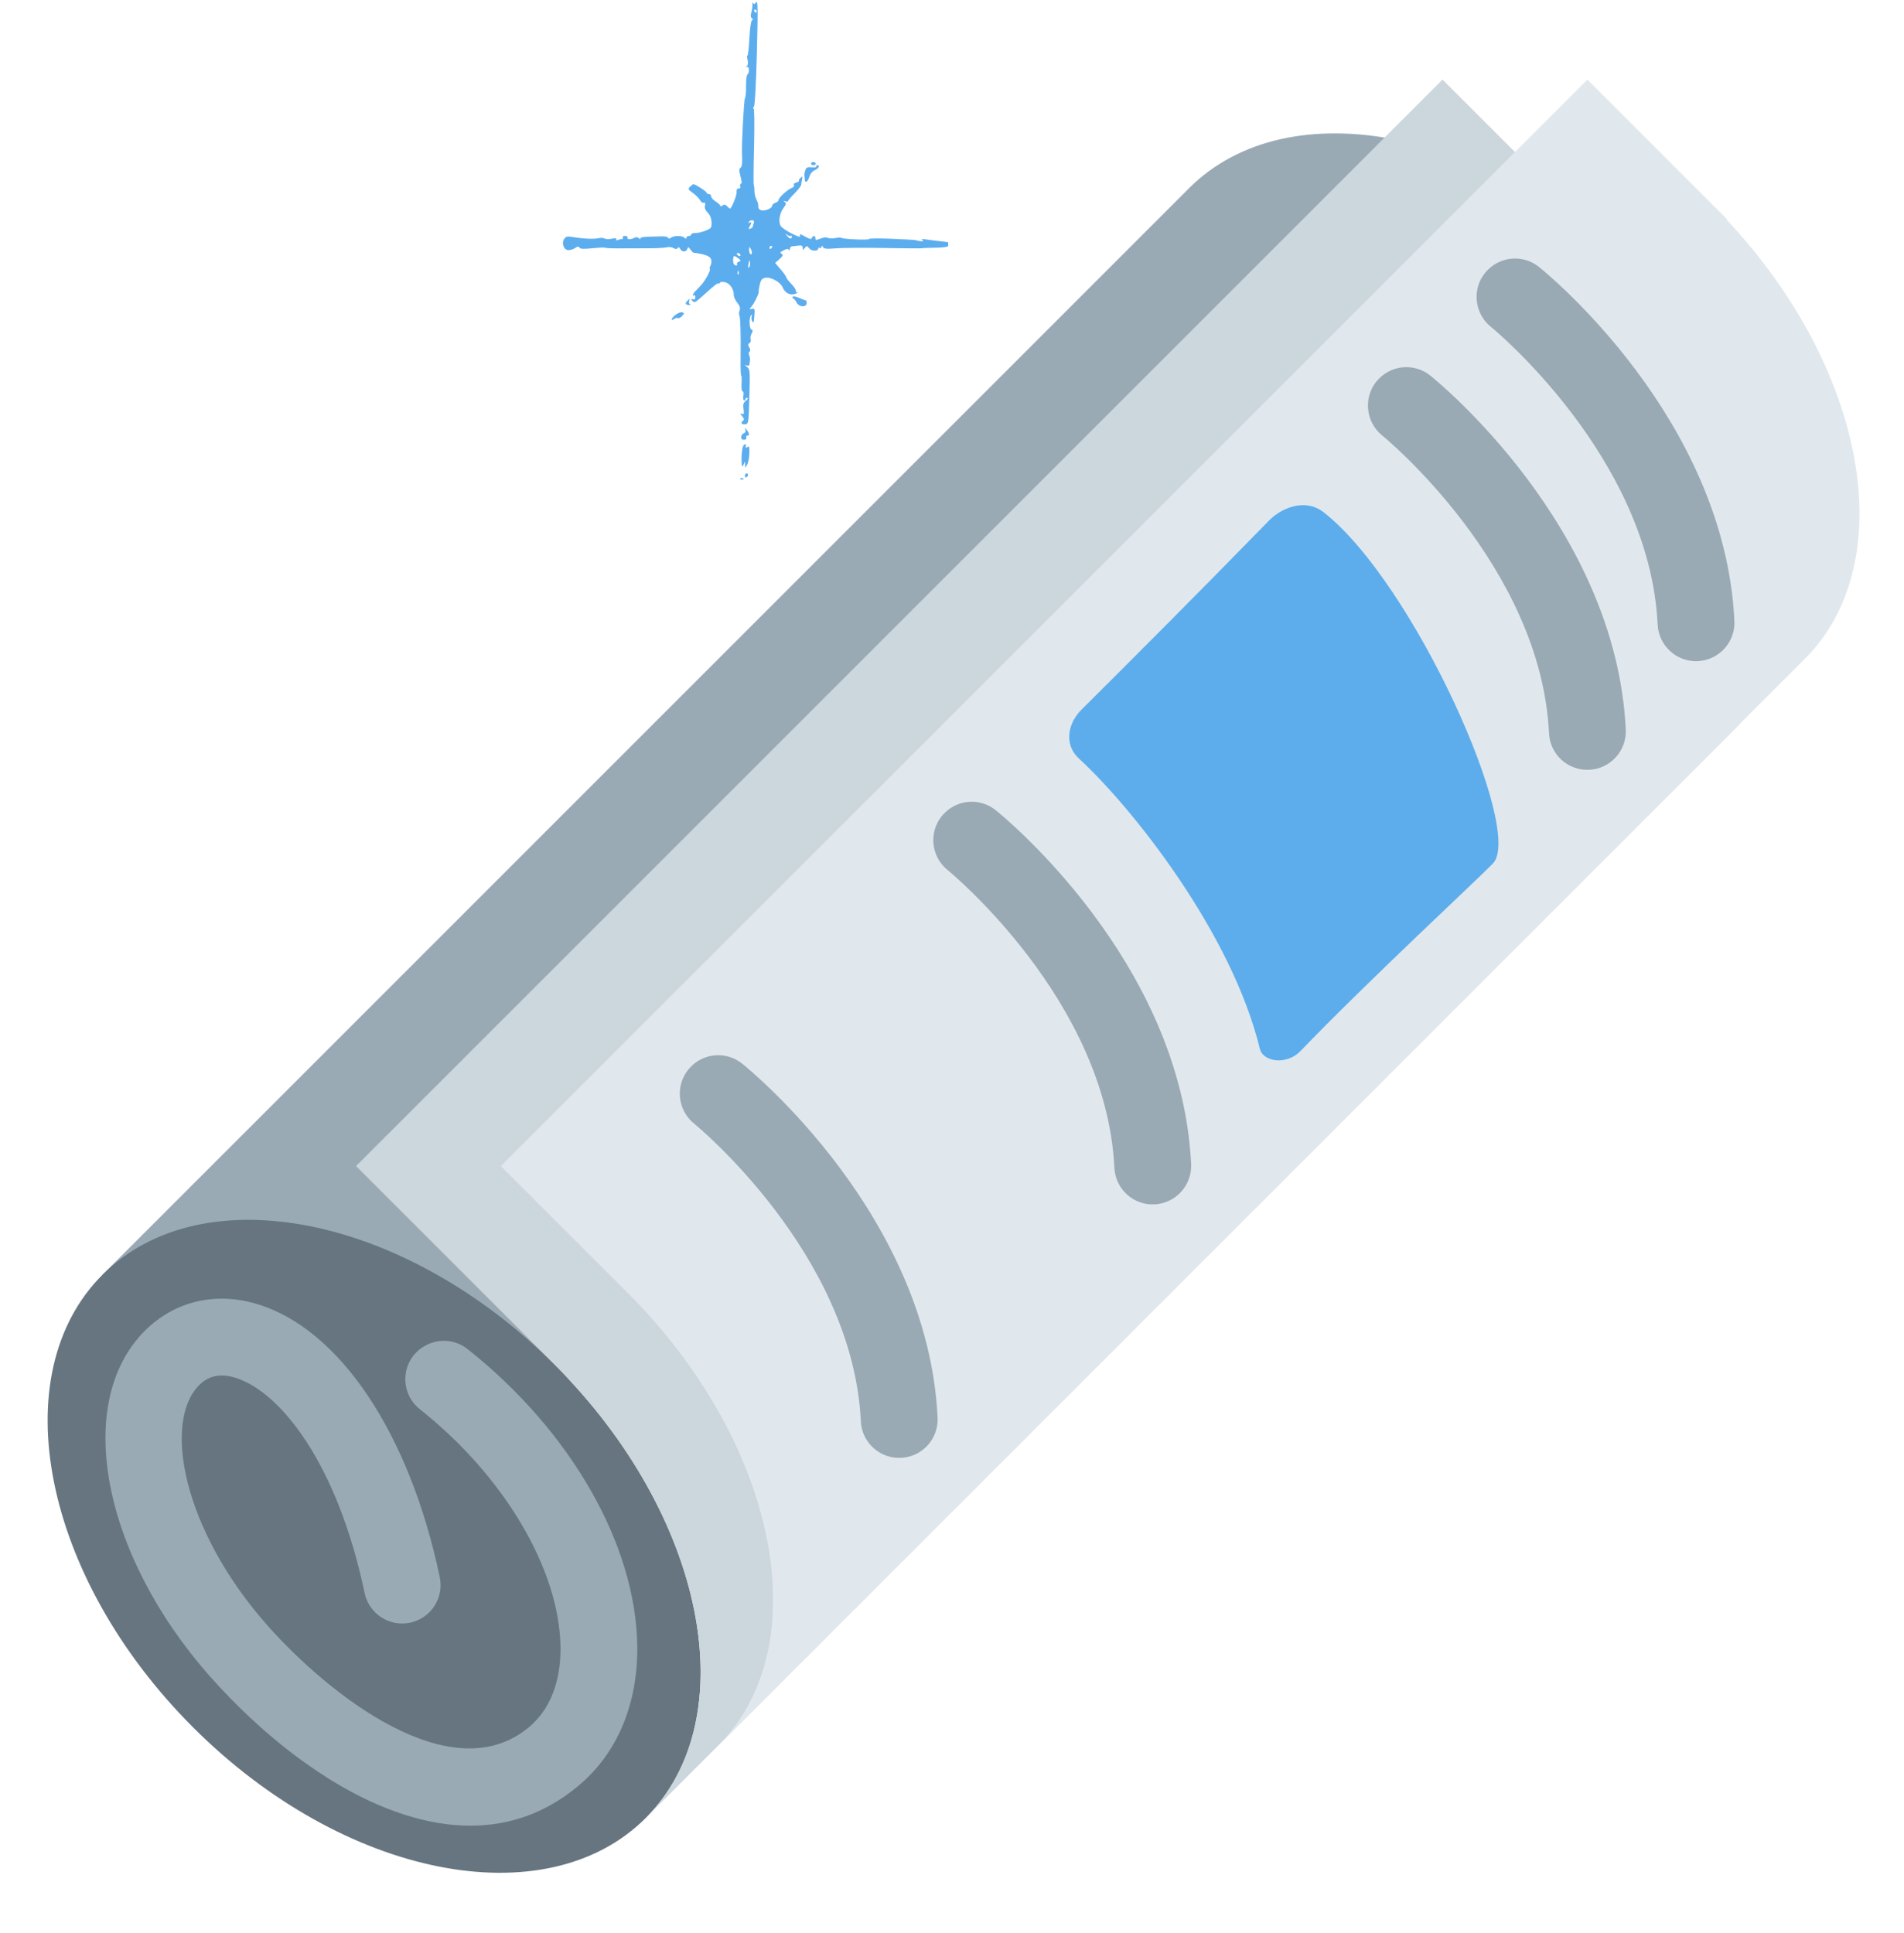 <svg xmlns="http://www.w3.org/2000/svg" xmlns:xlink="http://www.w3.org/1999/xlink" width="329" zoomAndPan="magnify" viewBox="0 0 246.75 250.5" height="334" preserveAspectRatio="xMidYMid meet" version="1.0"><defs><clipPath id="5ad6351d7a"><path d="M 72.73 0 L 122.879 0 L 122.879 62.125 L 72.73 62.125 Z M 72.73 0 " clip-rule="nonzero"/></clipPath></defs><path fill="#99aab5" d="M 214.379 37.867 C 213.836 37.289 213.324 36.699 212.758 36.133 C 193.324 16.691 167.051 11.438 154.094 24.391 L 13.285 165.191 L 50.164 202.066 Z M 214.379 37.867 " fill-opacity="1" fill-rule="nonzero"/><path fill="#66757f" d="M 71.953 176.926 C 52.52 157.484 26.246 152.23 13.285 165.191 C 0.32 178.152 5.578 204.414 25.02 223.848 C 44.461 243.297 70.727 248.547 83.691 235.59 C 96.645 222.629 91.395 196.367 71.953 176.926 Z M 71.953 176.926 " fill-opacity="1" fill-rule="nonzero"/><path fill="#ccd6dd" d="M 214.387 37.867 C 232.453 57.102 237.078 82.215 224.496 94.793 L 83.691 235.59 C 96.652 222.629 91.395 196.371 71.953 176.926 L 46.141 151.113 L 186.945 10.316 L 214.438 37.805 Z M 214.387 37.867 " fill-opacity="1" fill-rule="nonzero"/><path fill="#e1e8ed" d="M 223.773 28.48 C 241.84 47.715 246.473 72.828 233.879 85.406 L 93.074 226.199 C 106.039 213.242 100.789 186.98 81.34 167.539 L 64.91 151.113 L 205.719 10.316 L 223.824 28.422 Z M 223.773 28.48 " fill-opacity="1" fill-rule="nonzero"/><path fill="#99aab5" d="M 18.773 172.457 C 9.469 181.758 13.211 201.469 27.277 217.32 C 39.992 231.641 60.113 243.918 74.973 231.41 C 80.031 227.207 82.695 220.742 82.586 213.258 C 82.402 200.156 73.973 185.434 60.598 174.828 C 58.445 173.117 55.367 173.508 53.602 175.633 C 51.895 177.789 52.254 180.922 54.41 182.625 C 65.344 191.289 72.492 203.375 72.637 213.41 C 72.684 216.555 72.008 220.91 68.574 223.805 C 58.527 232.25 42.574 219.547 34.73 210.723 C 23.605 198.191 21.102 184.211 25.816 179.5 C 27.035 178.277 28.551 177.969 30.43 178.523 C 36.25 180.266 43.703 189.555 47.25 206.434 C 47.812 209.129 50.453 210.855 53.148 210.289 C 55.836 209.719 57.562 207.086 56.992 204.391 C 53.082 185.738 43.996 172.18 33.277 168.98 C 27.879 167.367 22.598 168.641 18.773 172.457 Z M 192.828 34.957 C 192.695 35.086 192.574 35.211 192.461 35.355 C 190.73 37.492 191.074 40.625 193.203 42.352 C 193.41 42.512 213.781 59.203 214.824 80.953 C 214.965 83.695 217.301 85.812 220.035 85.68 C 222.789 85.539 224.898 83.211 224.773 80.469 C 223.512 54.188 200.426 35.375 199.445 34.594 C 197.445 32.988 194.594 33.188 192.828 34.957 Z M 178.742 49.035 C 178.617 49.16 178.496 49.289 178.375 49.434 C 176.652 51.57 176.996 54.703 179.125 56.438 C 179.332 56.594 199.703 73.289 200.746 95.039 C 200.883 97.785 203.215 99.895 205.957 99.762 C 208.703 99.625 210.816 97.293 210.695 94.551 C 209.426 68.27 186.348 49.461 185.367 48.676 C 183.367 47.066 180.512 47.262 178.742 49.035 Z M 122.414 105.359 C 122.293 105.484 122.168 105.609 122.055 105.75 C 120.324 107.887 120.668 111.02 122.801 112.75 C 123.004 112.91 143.375 129.602 144.418 151.352 C 144.559 154.094 146.887 156.219 149.629 156.078 C 152.375 155.938 154.488 153.609 154.367 150.867 C 153.102 124.594 130.02 105.777 129.039 104.992 C 127.039 103.387 124.191 103.578 122.414 105.359 Z M 89.562 138.203 C 89.438 138.332 89.312 138.465 89.199 138.602 C 87.473 140.738 87.816 143.871 89.941 145.605 C 90.156 145.766 110.52 162.457 111.562 184.207 C 111.695 186.945 114.039 189.066 116.777 188.926 C 119.527 188.793 121.637 186.461 121.512 183.715 C 120.242 157.438 97.172 138.629 96.184 137.84 C 94.191 136.238 91.336 136.426 89.562 138.203 Z M 89.562 138.203 " fill-opacity="1" fill-rule="nonzero"/><path fill="#5dadec" d="M 168.551 136.195 C 177.156 127.246 191.719 113.742 193.484 111.895 C 197.551 107.633 183.254 75.578 171.566 66.406 C 169.004 64.395 165.863 66.02 164.516 67.402 C 154.594 77.562 146.707 85.445 140.109 92.012 C 138.578 93.543 137.688 96.332 139.852 98.328 C 146.934 104.859 159.672 121.055 163.27 135.914 C 163.695 137.648 166.773 138.059 168.551 136.195 Z M 168.551 136.195 " fill-opacity="1" fill-rule="nonzero"/><g clip-path="url(#5ad6351d7a)"><path fill="#5cadee" d="M 96.426 62.145 C 96.488 62.258 96.402 62.348 96.227 62.344 C 96.051 62.34 95.91 62.246 95.914 62.133 C 95.918 62.02 96.004 61.93 96.113 61.934 C 96.219 61.938 96.355 62.031 96.426 62.145 Z M 96.395 56.152 C 96.211 56.215 96.059 56.438 96.055 56.641 C 96.047 56.883 96.18 57.008 96.43 56.996 C 96.656 56.984 96.777 56.867 96.723 56.711 C 96.668 56.562 96.727 56.445 96.852 56.449 C 97.164 56.457 97.141 56.199 96.789 55.723 C 96.547 55.391 96.512 55.383 96.609 55.676 C 96.68 55.902 96.598 56.078 96.395 56.152 Z M 96.75 61.34 C 96.637 61.336 96.543 61.477 96.539 61.652 C 96.535 61.824 96.625 61.914 96.738 61.848 C 96.852 61.781 96.945 61.641 96.949 61.535 C 96.953 61.43 96.863 61.34 96.75 61.34 Z M 88.418 40.473 C 88.094 40.34 87.074 41.031 87.062 41.387 C 87.062 41.492 87.195 41.473 87.359 41.34 C 87.527 41.207 87.746 41.156 87.848 41.219 C 87.945 41.285 88.188 41.176 88.379 40.973 C 88.695 40.641 88.699 40.59 88.418 40.473 Z M 89.418 39.418 C 89.285 39.363 89.238 39.164 89.316 38.98 C 89.438 38.688 89.414 38.68 89.121 38.938 C 88.941 39.098 88.832 39.297 88.879 39.383 C 88.93 39.469 89.125 39.535 89.312 39.531 C 89.508 39.527 89.551 39.477 89.418 39.418 Z M 96.875 57.93 C 96.727 58.047 96.621 58.059 96.645 57.957 C 96.734 57.547 96.633 57.449 96.379 57.695 C 96.152 57.922 96.027 59.391 96.152 60.355 C 96.172 60.496 96.266 60.43 96.367 60.207 L 96.555 59.805 L 96.578 60.621 L 96.828 60.219 C 96.965 60 97.094 59.344 97.113 58.766 C 97.141 57.922 97.094 57.758 96.875 57.93 Z M 122.988 31.82 C 122.871 32 122.277 32.094 121.207 32.105 C 120.324 32.113 119.559 32.145 119.5 32.172 C 119.445 32.203 117.242 32.188 114.609 32.141 C 111.977 32.094 109.148 32.113 108.32 32.184 C 107.121 32.285 106.785 32.25 106.648 32.02 C 106.516 31.793 106.473 31.789 106.465 31.996 C 106.457 32.141 106.363 32.203 106.254 32.129 C 106.145 32.059 106.051 32.086 106.047 32.191 C 106.039 32.586 105.195 32.586 104.875 32.191 C 104.578 31.828 104.543 31.824 104.289 32.141 C 104.035 32.461 104.016 32.457 104.02 32.117 C 104.02 31.836 103.895 31.773 103.457 31.832 C 103.148 31.875 102.781 31.914 102.641 31.922 C 102.5 31.926 102.375 32.09 102.359 32.289 C 102.348 32.488 102.297 32.535 102.242 32.395 C 102.156 32.16 101.875 32.234 101.152 32.676 C 101.098 32.707 101.172 32.812 101.316 32.906 C 101.52 33.039 101.449 33.199 101.02 33.578 L 100.453 34.074 L 101.168 34.906 C 101.562 35.363 101.883 35.82 101.883 35.918 C 101.883 36.016 102.191 36.418 102.566 36.809 C 102.941 37.203 103.199 37.598 103.137 37.691 C 103.078 37.781 103.148 37.867 103.293 37.879 C 103.441 37.891 103.332 37.98 103.051 38.086 C 102.402 38.324 101.715 37.961 101.41 37.215 C 101.125 36.531 99.848 35.848 99.148 36.004 C 98.75 36.094 98.59 36.297 98.457 36.879 C 98.363 37.297 98.305 37.711 98.328 37.801 C 98.383 38.027 97.719 39.371 97.344 39.789 C 97.078 40.086 97.09 40.113 97.441 40.031 C 97.785 39.953 97.828 40.039 97.777 40.719 C 97.691 41.852 97.664 41.93 97.469 41.609 C 97.375 41.449 97.352 41.172 97.418 40.996 C 97.492 40.809 97.461 40.746 97.352 40.84 C 97.059 41.094 97.086 42.578 97.383 42.703 C 97.586 42.785 97.59 42.91 97.406 43.23 C 97.273 43.465 97.219 43.801 97.281 43.98 C 97.348 44.16 97.281 44.379 97.133 44.465 C 96.922 44.59 96.918 44.703 97.105 45.031 C 97.258 45.289 97.273 45.484 97.145 45.559 C 97.031 45.625 97.008 45.836 97.09 46.027 C 97.172 46.219 97.223 46.512 97.199 46.68 C 97.18 46.848 97.145 47.094 97.129 47.23 C 97.113 47.375 96.953 47.426 96.746 47.348 C 96.477 47.25 96.492 47.297 96.809 47.547 C 97.199 47.855 97.215 48.062 97.117 51.402 C 97.016 54.898 97.008 54.93 96.555 54.98 C 96.301 55.012 96.098 54.941 96.098 54.828 C 96.102 54.715 96.203 54.562 96.324 54.492 C 96.469 54.41 96.422 54.215 96.188 53.934 C 95.895 53.582 95.887 53.523 96.145 53.625 C 96.41 53.73 96.445 53.625 96.359 53.004 C 96.277 52.41 96.34 52.188 96.676 51.918 C 96.918 51.723 96.988 51.574 96.844 51.566 C 96.703 51.555 96.586 51.648 96.586 51.766 C 96.582 51.887 96.5 51.934 96.406 51.871 C 96.309 51.809 96.281 51.527 96.344 51.246 C 96.402 50.965 96.359 50.73 96.246 50.727 C 96.125 50.727 96.062 50.293 96.102 49.703 C 96.137 49.145 96.117 48.688 96.059 48.684 C 95.996 48.684 95.961 47.648 95.98 46.391 C 96.02 43.328 95.949 41.086 95.809 40.832 C 95.746 40.719 95.766 40.445 95.855 40.223 C 95.969 39.938 95.875 39.641 95.547 39.23 C 95.293 38.906 95.086 38.461 95.094 38.242 C 95.113 37.457 94.566 36.676 93.918 36.562 C 93.582 36.504 93.301 36.535 93.297 36.625 C 93.297 36.719 93.223 36.77 93.141 36.738 C 92.957 36.676 92.641 36.918 91.121 38.301 C 90.117 39.215 89.965 39.293 89.734 38.992 C 89.516 38.711 89.523 38.68 89.785 38.785 C 89.992 38.867 90.098 38.785 90.105 38.539 C 90.109 38.336 90.043 38.211 89.953 38.266 C 89.68 38.426 89.777 38.086 90.102 37.75 C 90.27 37.574 90.594 37.238 90.824 36.996 C 91.352 36.441 92.137 35.016 91.992 34.867 C 91.934 34.805 91.977 34.59 92.09 34.387 C 92.207 34.184 92.23 33.82 92.145 33.582 C 92.008 33.188 91.324 32.938 89.891 32.75 C 89.812 32.738 89.625 32.555 89.473 32.336 C 89.23 31.984 89.188 31.98 89.066 32.277 C 88.891 32.699 88.375 32.691 88.148 32.254 C 88.027 32.023 87.926 31.992 87.824 32.145 C 87.715 32.309 87.562 32.309 87.277 32.148 C 87.059 32.023 86.684 31.977 86.445 32.047 C 86.207 32.117 85.133 32.176 84.055 32.176 C 82.98 32.18 81.293 32.184 80.312 32.188 C 79.328 32.195 78.484 32.156 78.438 32.105 C 78.387 32.059 77.648 32.086 76.793 32.172 C 75.637 32.289 75.195 32.27 75.094 32.09 C 74.988 31.91 74.848 31.922 74.547 32.133 C 74.324 32.293 73.938 32.422 73.68 32.418 C 73.074 32.414 72.734 31.547 73.113 30.973 C 73.336 30.637 73.516 30.598 74.289 30.727 C 75.594 30.945 76.949 31.004 77.57 30.867 C 77.867 30.801 78.219 30.82 78.355 30.91 C 78.492 31 78.914 31.008 79.297 30.934 C 79.77 30.84 79.945 30.863 79.852 31.008 C 79.762 31.145 79.844 31.176 80.07 31.094 C 80.27 31.023 80.52 30.969 80.629 30.973 C 80.738 30.973 80.773 30.883 80.707 30.77 C 80.641 30.656 80.781 30.566 81.02 30.574 C 81.258 30.578 81.391 30.676 81.32 30.785 C 81.156 31.035 81.82 31.059 82.23 30.816 C 82.426 30.699 82.637 30.723 82.828 30.887 C 82.988 31.023 83.066 31.039 83 30.922 C 82.926 30.789 83.273 30.699 83.934 30.684 C 84.516 30.668 85.336 30.645 85.754 30.629 C 86.176 30.617 86.547 30.699 86.582 30.812 C 86.625 30.953 86.746 30.953 86.941 30.812 C 87.348 30.52 88.359 30.512 88.688 30.793 C 88.887 30.969 88.957 30.969 88.961 30.801 C 88.965 30.676 89.105 30.578 89.273 30.582 C 89.441 30.586 89.582 30.496 89.582 30.383 C 89.586 30.273 89.832 30.188 90.133 30.195 C 90.43 30.203 91.027 30.062 91.457 29.887 C 92.188 29.586 92.242 29.508 92.211 28.789 C 92.191 28.293 92.016 27.855 91.719 27.566 C 91.418 27.27 91.293 26.957 91.359 26.652 C 91.43 26.336 91.379 26.219 91.199 26.281 C 91.059 26.332 90.844 26.184 90.727 25.949 C 90.609 25.715 90.195 25.297 89.805 25.02 C 89.156 24.551 89.125 24.488 89.438 24.191 C 89.625 24.012 89.812 23.867 89.859 23.871 C 90.113 23.875 91.559 24.801 91.555 24.953 C 91.555 25.055 91.688 25.141 91.855 25.145 C 92.023 25.148 92.16 25.281 92.156 25.445 C 92.152 25.605 92.418 25.906 92.75 26.113 C 93.078 26.32 93.348 26.574 93.348 26.676 C 93.344 26.777 93.473 26.758 93.633 26.633 C 93.855 26.457 93.996 26.48 94.25 26.75 C 94.43 26.938 94.609 27.062 94.645 27.02 C 94.957 26.68 95.5 25.25 95.461 24.879 C 95.43 24.574 95.52 24.422 95.727 24.426 C 95.922 24.43 96 24.316 95.93 24.125 C 95.871 23.953 95.914 23.82 96.027 23.82 C 96.152 23.824 96.129 23.457 95.969 22.863 C 95.77 22.137 95.766 21.867 95.949 21.762 C 96.168 21.633 96.215 21.199 96.16 19.852 C 96.109 18.551 96.418 12.805 96.543 12.734 C 96.625 12.684 96.688 12 96.684 11.207 C 96.68 10.418 96.758 9.723 96.855 9.664 C 97.156 9.488 97.109 8.516 96.809 8.676 C 96.609 8.781 96.605 8.754 96.793 8.562 C 96.949 8.402 96.977 8.109 96.875 7.719 C 96.789 7.387 96.781 7.16 96.859 7.207 C 96.934 7.258 97.047 6.281 97.113 5.035 C 97.18 3.711 97.32 2.719 97.449 2.641 C 97.602 2.555 97.598 2.465 97.434 2.359 C 97.281 2.258 97.254 2.008 97.355 1.668 C 97.441 1.375 97.516 0.906 97.516 0.625 C 97.516 0.344 97.559 0.234 97.613 0.383 C 97.691 0.582 97.785 0.562 97.988 0.293 C 98.219 0 98.234 1.102 98.09 6.758 C 97.977 11.023 97.832 13.672 97.699 13.824 C 97.582 13.965 97.566 14.078 97.664 14.078 C 97.762 14.082 97.789 16.262 97.723 18.922 C 97.652 21.582 97.637 23.848 97.684 23.961 C 97.73 24.07 97.773 24.438 97.773 24.777 C 97.777 25.117 97.902 25.625 98.055 25.91 C 98.207 26.195 98.301 26.578 98.27 26.766 C 98.234 26.953 98.383 27.164 98.598 27.238 C 99.074 27.402 100.066 27.012 100.074 26.656 C 100.078 26.516 100.266 26.344 100.492 26.277 C 100.715 26.211 100.906 26.043 100.906 25.898 C 100.914 25.598 102.102 24.531 102.641 24.336 C 102.848 24.266 102.957 24.105 102.887 23.984 C 102.812 23.859 102.945 23.715 103.184 23.66 C 103.418 23.605 103.578 23.5 103.539 23.43 C 103.496 23.355 103.594 23.18 103.754 23.039 C 103.996 22.828 104.027 22.859 103.945 23.25 C 103.891 23.504 103.836 23.828 103.824 23.969 C 103.816 24.105 103.426 24.602 102.969 25.066 C 102.508 25.531 102.129 25.977 102.129 26.059 C 102.125 26.137 101.965 26.148 101.77 26.082 C 101.492 25.984 101.477 26.004 101.695 26.168 C 101.926 26.34 101.895 26.477 101.516 26.984 C 101.004 27.668 100.844 28.867 101.207 29.324 C 101.609 29.836 103.832 30.969 103.699 30.598 C 103.637 30.418 103.668 30.316 103.77 30.363 C 103.871 30.414 104.215 30.594 104.539 30.766 C 104.992 31.008 105.148 31.02 105.219 30.828 C 105.344 30.48 105.684 30.523 105.676 30.883 C 105.668 31.137 105.758 31.141 106.348 30.914 C 106.727 30.766 107.141 30.727 107.285 30.82 C 107.43 30.914 107.855 30.93 108.234 30.855 C 108.609 30.777 108.965 30.762 109.016 30.82 C 109.18 30.992 112.598 31.141 112.602 30.977 C 112.605 30.891 113.957 30.879 115.609 30.945 C 117.262 31.016 118.609 31.09 118.609 31.109 C 118.609 31.129 118.883 31.188 119.215 31.242 C 119.676 31.312 119.75 31.281 119.527 31.121 C 119.316 30.969 119.523 30.949 120.242 31.059 C 120.801 31.141 121.648 31.246 122.129 31.293 C 123.129 31.391 123.23 31.449 122.988 31.82 Z M 95.531 32.977 C 95.598 33.09 95.742 33.188 95.855 33.191 C 95.969 33.191 96.004 33.102 95.938 32.988 C 95.871 32.875 95.727 32.777 95.613 32.777 C 95.5 32.773 95.465 32.863 95.531 32.977 Z M 95.719 35.188 C 95.656 35.023 95.605 35.07 95.59 35.305 C 95.574 35.52 95.621 35.641 95.691 35.574 C 95.762 35.512 95.773 35.336 95.719 35.188 Z M 95.703 33.492 C 95.492 33.324 95.254 33.184 95.168 33.18 C 94.98 33.168 94.945 34.066 95.125 34.258 C 95.32 34.465 95.637 34.438 95.512 34.223 C 95.453 34.121 95.559 33.98 95.742 33.918 C 96.047 33.809 96.043 33.766 95.703 33.492 Z M 97.754 1.441 C 97.82 1.559 97.914 1.652 97.965 1.652 C 98.016 1.652 98.059 1.562 98.059 1.449 C 98.062 1.34 97.969 1.246 97.852 1.242 C 97.73 1.238 97.688 1.328 97.754 1.441 Z M 97.195 34.012 C 97.141 33.602 97.113 33.629 97.004 34.195 C 96.926 34.598 96.953 34.789 97.066 34.676 C 97.172 34.578 97.23 34.277 97.195 34.012 Z M 97.301 32.266 C 97.113 31.926 97.098 31.93 97.082 32.32 C 97.062 32.793 97.312 33.168 97.43 32.844 C 97.473 32.73 97.414 32.469 97.301 32.266 Z M 97.043 28.766 C 96.949 28.91 96.984 28.945 97.133 28.859 C 97.426 28.688 97.434 28.855 97.145 29.359 C 96.969 29.668 96.988 29.723 97.242 29.633 C 97.414 29.57 97.555 29.445 97.559 29.355 C 97.562 29.266 97.621 29.047 97.695 28.871 C 97.848 28.496 97.281 28.406 97.043 28.766 Z M 99.953 31.867 C 99.836 31.863 99.734 31.953 99.73 32.066 C 99.73 32.176 99.766 32.27 99.816 32.27 C 99.867 32.273 99.965 32.184 100.039 32.074 C 100.109 31.961 100.07 31.871 99.953 31.867 Z M 102.621 30.676 C 102.625 30.547 102.566 30.5 102.488 30.57 C 102.414 30.641 102.207 30.582 102.035 30.441 C 101.754 30.207 101.746 30.223 101.988 30.543 C 102.297 30.961 102.613 31.027 102.621 30.676 Z M 104.398 38.914 C 104.312 38.91 103.93 38.77 103.543 38.598 C 103.129 38.41 102.793 38.359 102.723 38.473 C 102.652 38.574 102.68 38.664 102.781 38.664 C 102.879 38.668 103.078 38.906 103.227 39.195 C 103.539 39.82 104.527 39.875 104.543 39.27 C 104.547 39.074 104.484 38.914 104.398 38.914 Z M 105.402 21.406 C 105.57 21.41 105.711 21.32 105.715 21.211 C 105.715 21.098 105.582 21.004 105.414 21 C 105.246 20.996 105.105 21.082 105.102 21.195 C 105.102 21.309 105.234 21.402 105.402 21.406 Z M 104.293 23.262 C 104.32 23.809 104.695 23.578 104.895 22.887 C 104.996 22.527 105.281 22.188 105.586 22.059 C 106.105 21.836 106.305 21.426 105.898 21.414 C 105.781 21.414 105.727 21.484 105.781 21.578 C 105.836 21.672 105.574 21.715 105.203 21.676 C 104.656 21.621 104.492 21.691 104.367 22.051 C 104.281 22.293 104.223 22.586 104.242 22.695 C 104.262 22.809 104.285 23.062 104.293 23.262 Z M 104.293 23.262 " fill-opacity="1" fill-rule="nonzero"/></g></svg>
